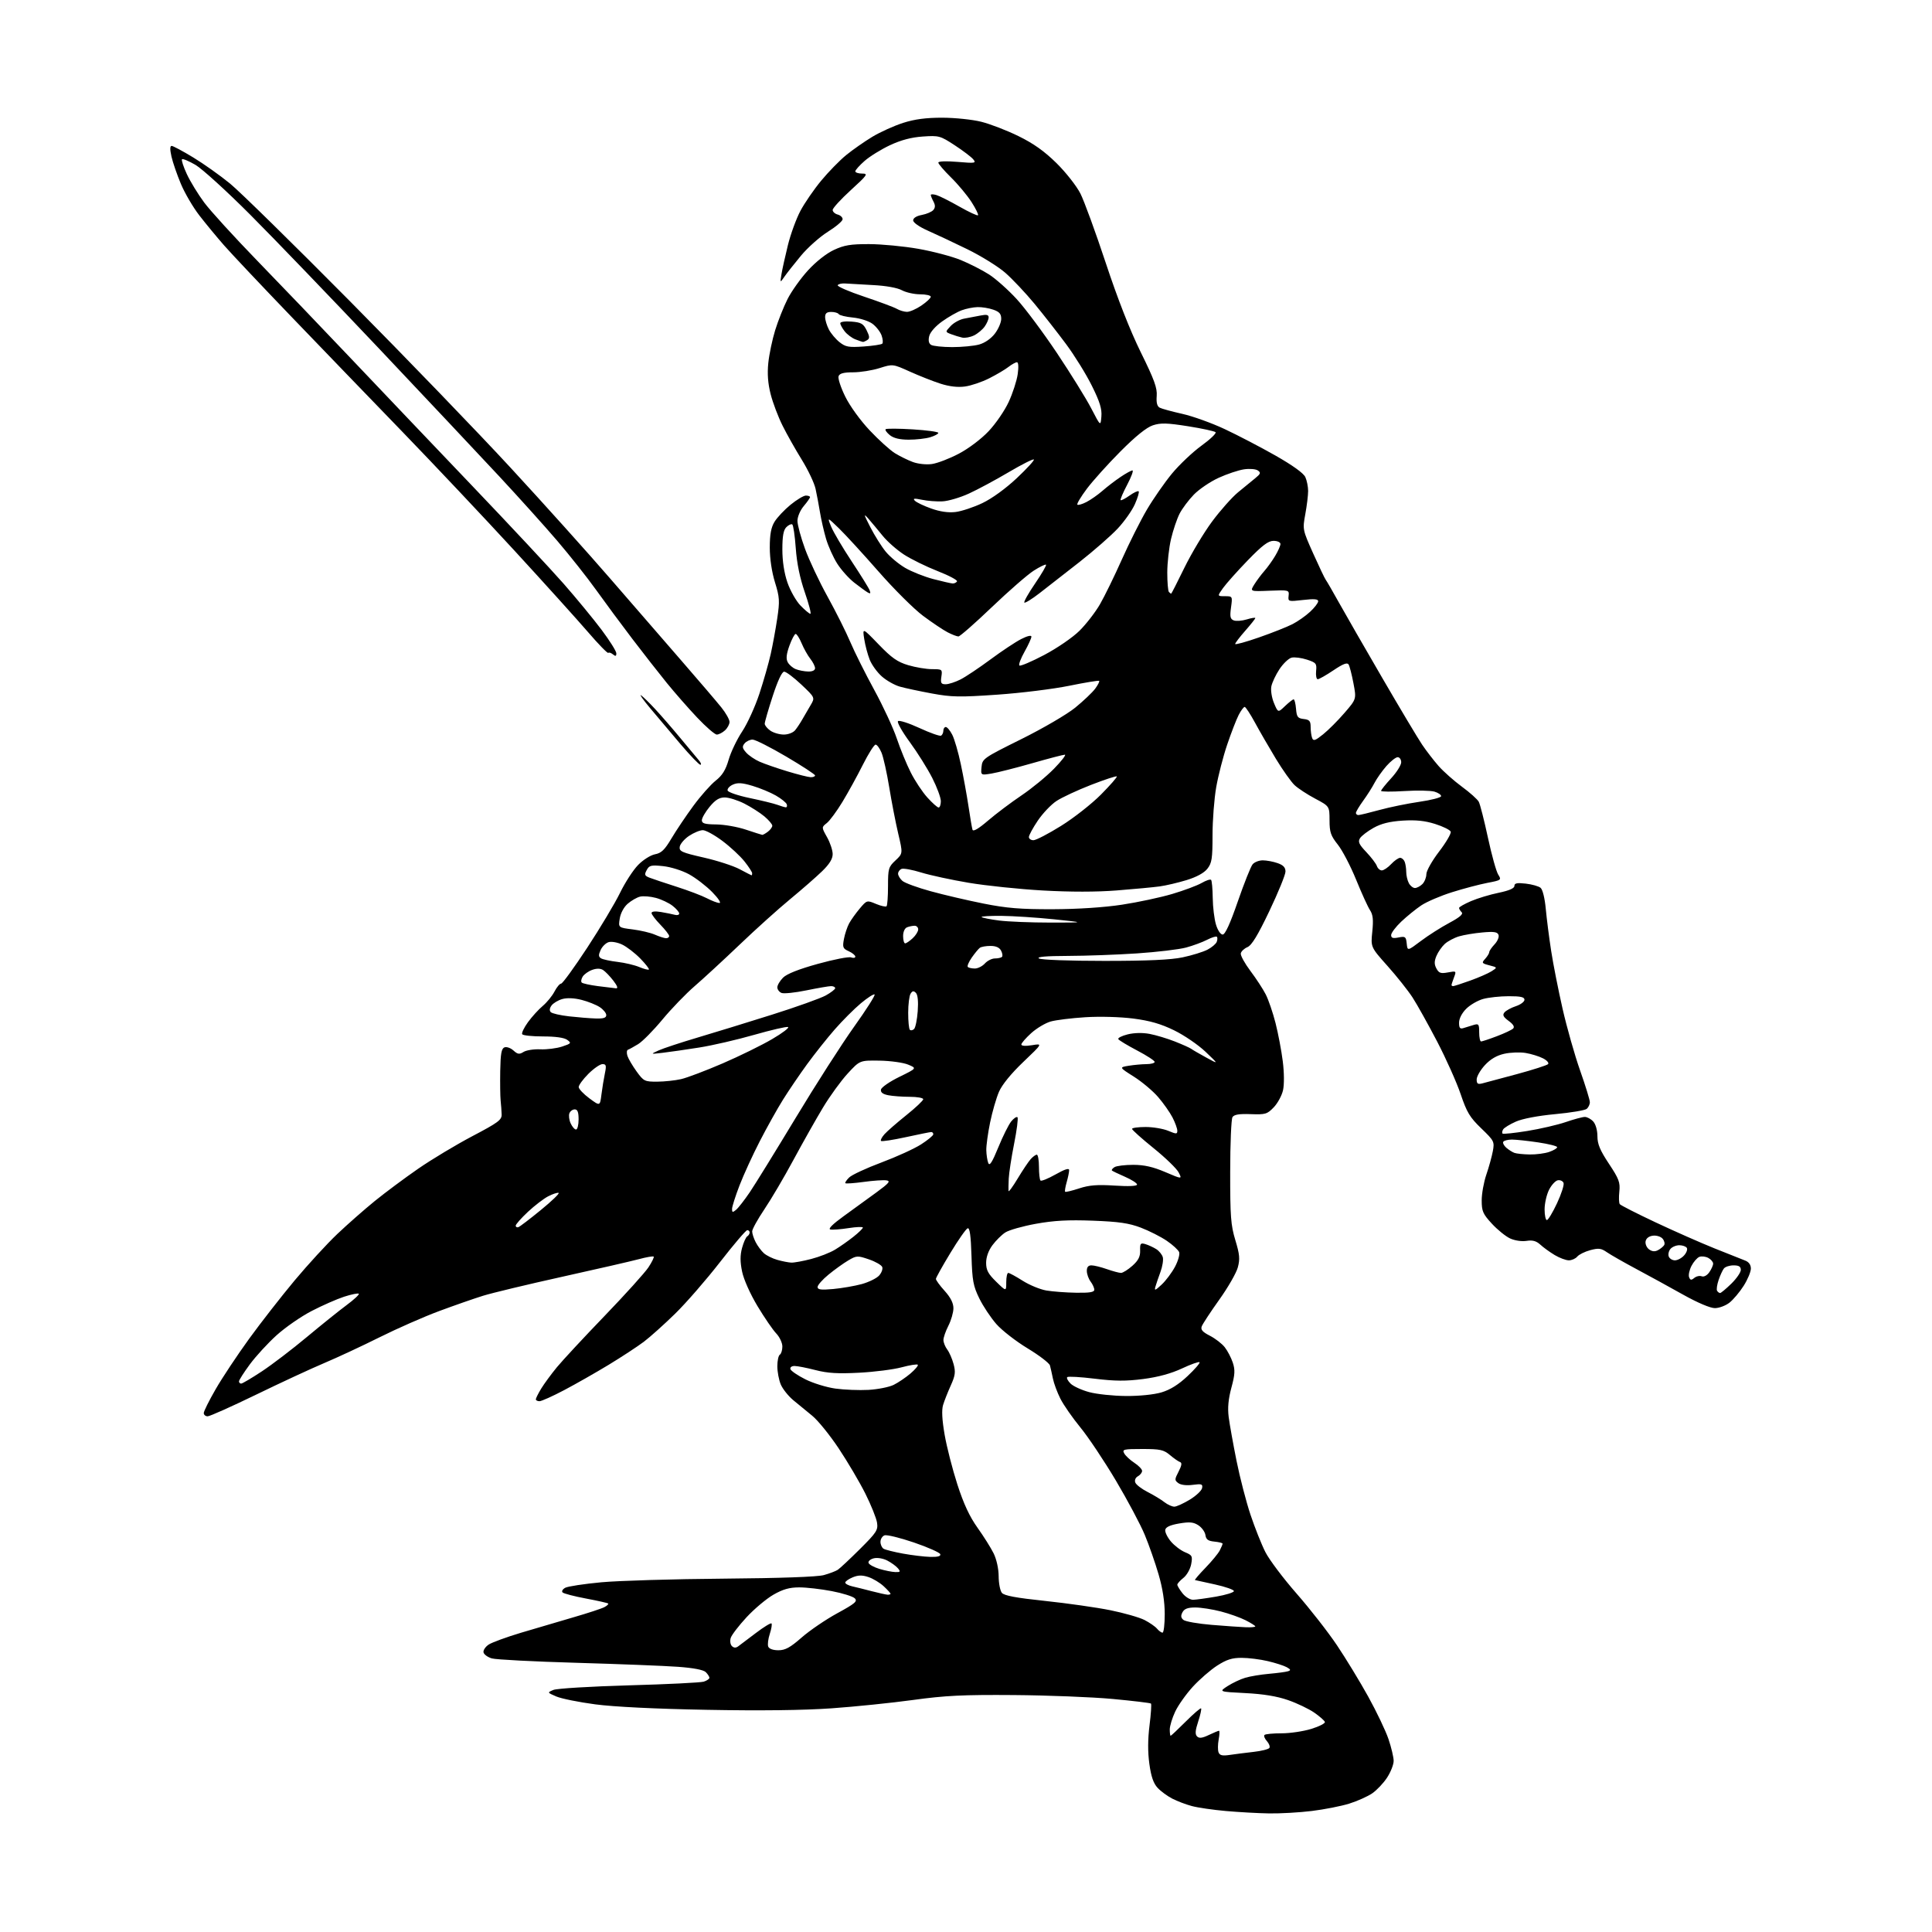 <?xml version="1.0" encoding="UTF-8" standalone="no"?>
<svg 
  version="1.1" 
  xmlns="http://www.w3.org/2000/svg" 
  xmlns:xlink="http://www.w3.org/1999/xlink" 
  xmlns:svg="http://www.w3.org/2000/svg"
  xmlns:rdf="http://www.w3.org/1999/02/22-rdf-syntax-ns#"
  xmlns:cc="http://creativecommons.org/ns#"
  xmlns:dc="http://purl.org/dc/elements/1.1/"
  viewBox="0 0 768 768"
  width="768"
  height="768"
>
<style>svg {background-color: white; }</style>"
<path stroke="none" fill="black" fill-rule="evenodd" d="M504.50,720.86C500.10,720.79 492.34,720.35 487.25,719.90C482.16,719.45 476.09,718.56 473.76,717.93C471.42,717.31 467.93,715.98 466.01,714.99C464.08,714.00 461.46,712.08 460.18,710.71C458.52,708.93 457.59,706.25 456.89,701.19C456.24,696.51 456.26,691.40 456.95,685.91C457.52,681.37 457.78,677.45 457.53,677.19C457.27,676.94 450.41,676.12 442.28,675.36C434.15,674.61 416.48,673.91 403.00,673.81C382.78,673.66 375.79,674.00 363.00,675.76C354.48,676.93 339.85,678.43 330.50,679.09C319.37,679.87 302.27,680.08 281.00,679.68C260.67,679.31 244.06,678.49 236.65,677.51C230.14,676.65 223.16,675.24 221.15,674.38C217.50,672.81 217.50,672.81 220.00,671.77C221.38,671.19 234.88,670.38 250.00,669.95C265.12,669.53 278.51,668.87 279.75,668.48C280.99,668.09 282.00,667.40 282.00,666.95C282.00,666.51 281.36,665.50 280.57,664.71C279.65,663.79 275.71,663.03 269.52,662.58C264.23,662.19 246.08,661.48 229.20,660.99C212.31,660.51 197.15,659.72 195.50,659.24C193.85,658.75 192.37,657.67 192.20,656.82C192.04,655.98 192.98,654.59 194.28,653.73C195.59,652.88 201.35,650.77 207.08,649.05C212.81,647.33 222.19,644.57 227.92,642.91C233.65,641.25 239.20,639.43 240.25,638.86C241.31,638.30 241.99,637.66 241.77,637.43C241.54,637.21 237.57,636.31 232.93,635.44C228.29,634.57 224.11,633.48 223.64,633.02C223.17,632.56 223.65,631.73 224.70,631.16C225.75,630.60 232.21,629.62 239.05,628.98C245.90,628.35 267.70,627.69 287.50,627.54C310.18,627.35 324.98,626.83 327.50,626.12C329.70,625.51 332.18,624.57 333.00,624.04C333.82,623.51 337.79,619.80 341.82,615.79C348.50,609.14 349.09,608.21 348.63,605.25C348.35,603.47 346.27,598.29 344.00,593.75C341.73,589.21 336.96,581.12 333.40,575.77C329.84,570.43 325.10,564.58 322.86,562.77C320.63,560.97 317.21,558.16 315.25,556.52C313.30,554.87 311.09,552.08 310.35,550.30C309.61,548.52 309.00,545.28 309.00,543.09C309.00,540.91 309.45,538.84 310.00,538.50C310.55,538.16 311.00,536.70 311.00,535.25C311.00,533.80 309.90,531.46 308.55,530.05C307.21,528.65 303.86,523.76 301.11,519.19C298.21,514.35 295.65,508.63 295.00,505.50C294.19,501.62 294.19,499.02 294.97,496.11C295.57,493.90 296.49,491.81 297.03,491.48C297.56,491.15 298.00,490.46 298.00,489.94C298.00,489.42 297.57,489.00 297.05,489.00C296.52,489.00 291.63,494.74 286.18,501.75C280.73,508.76 272.72,517.97 268.38,522.21C264.05,526.45 258.43,531.48 255.91,533.39C253.38,535.29 247.10,539.41 241.96,542.53C236.81,545.65 228.85,550.18 224.26,552.60C219.67,555.02 215.26,557.00 214.46,557.00C213.66,557.00 213.00,556.66 213.00,556.25C213.01,555.84 213.96,553.92 215.13,552.00C216.30,550.08 219.11,546.25 221.37,543.50C223.64,540.75 232.18,531.56 240.35,523.08C248.52,514.60 256.35,505.92 257.75,503.81C259.15,501.69 260.09,499.76 259.85,499.52C259.61,499.27 256.95,499.73 253.95,500.54C250.95,501.34 237.25,504.49 223.50,507.53C209.75,510.57 195.57,513.98 192.00,515.09C188.43,516.20 180.55,518.95 174.50,521.20C168.45,523.45 157.81,528.13 150.86,531.60C143.91,535.07 134.01,539.68 128.86,541.85C123.71,544.02 111.53,549.67 101.80,554.40C92.06,559.13 83.40,563.00 82.55,563.00C81.70,563.00 81.00,562.42 81.00,561.71C81.00,561.00 83.14,556.71 85.75,552.19C88.36,547.66 94.33,538.68 99.00,532.23C103.67,525.79 111.83,515.34 117.11,509.01C122.40,502.68 130.05,494.35 134.12,490.50C138.18,486.65 144.88,480.76 149.00,477.41C153.13,474.06 160.89,468.28 166.26,464.57C171.63,460.86 181.31,455.05 187.76,451.65C198.07,446.23 199.49,445.18 199.41,442.99C199.37,441.62 199.19,439.15 199.01,437.50C198.84,435.85 198.77,430.55 198.85,425.72C198.97,418.84 199.33,416.81 200.54,416.35C201.38,416.02 202.98,416.58 204.09,417.58C205.79,419.12 206.44,419.21 208.12,418.16C209.22,417.47 212.23,417.00 214.81,417.12C217.39,417.23 221.27,416.74 223.43,416.03C227.07,414.82 227.22,414.63 225.48,413.36C224.29,412.49 220.84,412.00 215.87,412.00C211.61,412.00 207.87,411.61 207.58,411.12C207.28,410.64 208.31,408.49 209.87,406.34C211.43,404.19 214.07,401.28 215.75,399.87C217.42,398.46 219.52,395.89 220.42,394.15C221.32,392.42 222.50,391.00 223.06,391.00C223.61,391.00 228.28,384.58 233.44,376.72C238.59,368.87 244.44,359.08 246.45,354.97C248.45,350.86 251.69,345.85 253.66,343.84C255.65,341.80 258.63,339.92 260.38,339.59C262.90,339.12 264.22,337.84 266.94,333.25C268.82,330.09 272.72,324.28 275.62,320.34C278.51,316.40 282.50,311.90 284.47,310.34C287.14,308.23 288.47,306.08 289.65,302.00C290.52,298.98 292.94,293.92 295.03,290.77C297.12,287.62 300.19,280.87 301.87,275.77C303.55,270.67 305.57,263.57 306.37,260.00C307.17,256.43 308.34,250.04 308.97,245.81C310.00,238.89 309.91,237.46 308.06,231.46C306.79,227.35 306.00,222.04 306.00,217.64C306.01,212.41 306.51,209.67 307.89,207.41C308.93,205.71 311.79,202.67 314.24,200.66C316.70,198.65 319.45,197.00 320.35,197.00C321.26,197.00 322.00,197.27 322.00,197.61C322.00,197.94 320.88,199.55 319.50,201.18C318.09,202.85 317.00,205.42 317.00,207.05C317.00,208.64 318.35,213.65 320.01,218.18C321.66,222.71 325.70,231.28 328.99,237.21C332.27,243.15 336.34,251.27 338.03,255.26C339.72,259.24 344.00,267.80 347.54,274.28C351.07,280.75 355.10,289.43 356.49,293.57C357.88,297.70 360.37,303.78 362.04,307.07C363.70,310.37 366.67,314.85 368.65,317.03C370.62,319.21 372.63,321.00 373.12,321.00C373.60,321.00 374.00,319.86 374.00,318.48C374.00,317.09 372.46,312.92 370.58,309.23C368.69,305.53 364.68,299.12 361.66,295.00C358.63,290.88 356.52,287.12 356.96,286.67C357.41,286.21 361.25,287.44 365.50,289.40C369.75,291.37 373.63,292.73 374.11,292.43C374.60,292.13 375.00,291.23 375.00,290.44C375.00,289.65 375.44,289.00 375.97,289.00C376.51,289.00 377.66,290.37 378.52,292.04C379.39,293.71 380.93,299.00 381.94,303.79C382.96,308.58 384.33,316.10 384.99,320.50C385.64,324.90 386.36,329.09 386.58,329.82C386.85,330.69 388.97,329.45 392.75,326.21C395.91,323.50 401.88,319.01 406.00,316.23C410.12,313.46 415.96,308.67 418.97,305.59C421.97,302.52 423.92,300.00 423.30,300.00C422.67,300.00 416.84,301.52 410.33,303.39C403.82,305.25 396.56,307.09 394.18,307.49C389.86,308.20 389.86,308.20 390.18,304.85C390.49,301.60 390.95,301.28 406.00,293.81C414.60,289.54 424.13,283.98 427.41,281.31C430.66,278.66 434.23,275.27 435.35,273.77C436.46,272.26 437.17,270.86 436.93,270.65C436.69,270.44 431.32,271.32 425.00,272.61C418.68,273.90 405.82,275.49 396.44,276.14C381.45,277.18 378.30,277.12 370.44,275.67C365.52,274.76 359.80,273.54 357.72,272.95C355.65,272.37 352.43,270.56 350.58,268.93C348.72,267.31 346.54,264.29 345.72,262.24C344.91,260.18 343.92,256.48 343.54,254.00C342.84,249.50 342.84,249.50 349.28,256.17C354.47,261.55 356.74,263.14 361.04,264.42C363.97,265.29 368.23,266.00 370.51,266.00C374.55,266.00 374.64,266.08 374.21,269.00C373.84,271.54 374.10,272.00 375.93,272.00C377.11,272.00 379.78,271.13 381.85,270.08C383.92,269.02 389.27,265.44 393.74,262.13C398.21,258.82 403.69,255.18 405.93,254.04C408.37,252.79 410.00,252.41 410.00,253.08C410.00,253.70 408.78,256.38 407.28,259.05C405.78,261.71 404.85,264.19 405.22,264.55C405.58,264.91 410.02,263.03 415.09,260.36C420.26,257.63 426.40,253.42 429.10,250.75C431.74,248.14 435.40,243.41 437.23,240.25C439.06,237.09 442.97,229.10 445.91,222.50C448.85,215.90 453.34,206.97 455.88,202.64C458.42,198.32 462.91,191.87 465.85,188.29C468.80,184.72 474.08,179.72 477.58,177.18C481.09,174.64 483.62,172.22 483.21,171.81C482.80,171.40 477.87,170.33 472.26,169.44C463.84,168.11 461.39,168.05 458.28,169.07C455.77,169.90 451.45,173.38 445.44,179.41C440.46,184.41 434.44,191.10 432.05,194.28C429.67,197.45 427.97,200.30 428.27,200.60C428.57,200.90 430.20,200.43 431.89,199.56C433.59,198.68 436.44,196.68 438.24,195.11C440.03,193.54 443.25,191.07 445.39,189.63C447.53,188.18 449.68,187.00 450.17,187.00C450.66,187.00 449.72,189.56 448.07,192.70C446.41,195.83 445.25,198.58 445.47,198.81C445.70,199.03 447.29,198.22 449.00,197.00C450.71,195.78 452.35,195.02 452.64,195.31C452.93,195.60 452.26,197.88 451.15,200.38C450.05,202.89 446.97,207.26 444.32,210.09C441.67,212.93 434.84,218.91 429.15,223.38C423.45,227.84 416.30,233.43 413.26,235.78C410.22,238.14 407.49,239.82 407.19,239.53C406.90,239.23 408.82,235.82 411.46,231.96C414.10,228.09 416.06,224.72 415.81,224.48C415.56,224.23 413.36,225.29 410.93,226.84C408.49,228.39 401.01,234.91 394.29,241.33C387.58,247.75 381.59,253.00 380.99,253.00C380.39,253.00 378.46,252.26 376.70,251.35C374.94,250.44 370.55,247.50 366.94,244.81C363.33,242.12 355.37,234.20 349.25,227.21C343.13,220.22 336.02,212.47 333.47,210.00C328.82,205.50 328.82,205.50 330.41,209.38C331.29,211.51 334.94,217.69 338.53,223.12C342.12,228.55 345.35,233.74 345.70,234.66C346.18,235.91 345.98,236.12 344.92,235.50C344.14,235.04 341.74,233.30 339.60,231.63C337.45,229.96 334.40,226.55 332.81,224.05C331.22,221.55 329.22,217.09 328.36,214.15C327.50,211.21 326.42,206.48 325.96,203.65C325.49,200.82 324.71,196.62 324.20,194.32C323.70,192.02 321.25,186.85 318.76,182.82C316.27,178.79 312.81,172.68 311.09,169.22C309.36,165.77 307.23,160.16 306.36,156.75C305.26,152.47 304.97,148.62 305.41,144.30C305.76,140.86 306.99,135.00 308.14,131.27C309.29,127.55 311.50,121.98 313.06,118.89C314.61,115.81 318.27,110.68 321.19,107.48C324.35,104.02 328.51,100.74 331.50,99.35C335.59,97.44 338.14,97.02 345.50,97.04C350.45,97.05 359.23,97.89 365.00,98.90C370.77,99.91 378.38,101.92 381.90,103.36C385.41,104.80 390.48,107.38 393.16,109.10C395.84,110.82 400.78,115.22 404.13,118.87C407.48,122.51 414.68,132.16 420.13,140.31C425.58,148.46 431.72,158.36 433.77,162.31C437.50,169.50 437.50,169.50 437.82,165.56C438.07,162.55 437.19,159.70 434.05,153.38C431.81,148.84 427.19,141.39 423.80,136.81C420.41,132.24 414.75,125.01 411.23,120.75C407.70,116.48 402.49,110.96 399.66,108.47C396.82,105.98 390.00,101.75 384.50,99.06C379.00,96.38 371.91,93.04 368.75,91.65C365.41,90.17 363.00,88.48 363.00,87.60C363.00,86.67 364.33,85.84 366.46,85.44C368.37,85.08 370.43,84.19 371.03,83.46C371.82,82.51 371.83,81.56 371.07,80.13C370.48,79.03 370.00,77.85 370.00,77.50C370.00,77.15 371.01,77.17 372.25,77.54C373.49,77.91 377.60,79.98 381.39,82.14C385.18,84.29 388.50,85.84 388.77,85.57C389.04,85.30 387.87,82.92 386.18,80.29C384.48,77.65 380.83,73.27 378.05,70.54C375.27,67.81 373.00,65.15 373.00,64.64C373.00,64.09 376.10,63.97 380.62,64.35C387.66,64.95 388.14,64.87 386.87,63.32C386.12,62.41 382.80,59.89 379.50,57.73C373.74,53.97 373.24,53.83 366.85,54.27C362.28,54.58 358.20,55.66 353.80,57.71C350.28,59.36 345.74,62.17 343.70,63.96C341.67,65.74 340.00,67.61 340.00,68.10C340.00,68.60 341.22,69.00 342.71,69.00C345.20,69.00 344.84,69.53 338.21,75.58C334.24,79.20 331.00,82.75 331.00,83.46C331.00,84.18 331.90,85.00 333.00,85.29C334.10,85.58 334.98,86.42 334.95,87.16C334.93,87.90 332.29,90.13 329.09,92.13C325.89,94.13 321.07,98.42 318.38,101.66C315.70,104.90 312.73,108.66 311.79,110.03C310.08,112.50 310.08,112.50 310.65,109.00C310.96,107.08 312.11,101.90 313.19,97.50C314.27,93.10 316.52,86.95 318.18,83.82C319.84,80.70 323.55,75.30 326.43,71.82C329.30,68.35 333.77,63.77 336.35,61.66C338.94,59.55 343.63,56.27 346.78,54.37C349.92,52.48 355.43,49.99 359.00,48.85C363.63,47.37 368.12,46.78 374.59,46.79C379.59,46.80 386.56,47.52 390.09,48.41C393.62,49.29 400.26,51.85 404.86,54.11C410.85,57.04 415.15,60.10 419.98,64.85C423.73,68.55 427.95,73.93 429.49,76.96C431.00,79.96 435.54,92.38 439.57,104.56C444.32,118.91 449.23,131.41 453.51,140.10C458.84,150.90 460.06,154.25 459.81,157.38C459.60,160.06 459.97,161.51 461.00,162.06C461.82,162.49 465.88,163.60 470.00,164.52C474.12,165.44 481.73,168.17 486.89,170.60C492.06,173.02 501.12,177.75 507.03,181.10C513.85,184.98 518.18,188.09 518.89,189.65C519.50,190.99 520.00,193.48 520.00,195.18C520.00,196.88 519.50,201.02 518.88,204.38C517.77,210.45 517.79,210.57 522.01,220.00C524.35,225.22 526.60,229.95 527.02,230.50C527.44,231.05 529.78,235.10 532.23,239.50C534.68,243.90 542.44,257.40 549.48,269.50C556.51,281.60 563.64,293.52 565.31,296.00C566.98,298.48 569.93,302.30 571.86,304.50C573.80,306.70 577.98,310.40 581.14,312.73C584.31,315.05 587.33,317.75 587.84,318.73C588.36,319.70 590.00,326.12 591.48,333.00C592.96,339.88 594.80,346.48 595.57,347.68C596.92,349.80 596.80,349.90 591.23,350.96C588.08,351.57 581.77,353.23 577.20,354.67C572.64,356.10 567.13,358.46 564.97,359.91C562.81,361.36 559.24,364.26 557.02,366.36C554.81,368.45 553.00,370.86 553.00,371.71C553.00,372.88 553.70,373.11 555.94,372.66C558.62,372.13 558.91,372.33 559.19,375.07C559.50,378.06 559.50,378.06 564.83,374.05C567.76,371.84 572.84,368.61 576.12,366.86C580.24,364.66 581.76,363.36 581.04,362.64C580.47,362.07 580.00,361.30 580.00,360.92C580.00,360.55 582.14,359.33 584.75,358.21C587.36,357.09 592.31,355.59 595.75,354.89C599.90,354.03 602.00,353.12 602.00,352.17C602.00,351.07 603.03,350.86 606.50,351.25C608.97,351.53 611.63,352.28 612.40,352.92C613.23,353.60 614.08,357.06 614.47,361.29C614.84,365.26 615.80,372.77 616.61,378.00C617.41,383.23 619.46,393.57 621.15,401.00C622.84,408.43 625.97,419.45 628.10,425.50C630.24,431.55 631.99,437.23 631.99,438.13C632.00,439.02 631.43,440.22 630.74,440.80C630.05,441.37 624.41,442.31 618.20,442.89C611.35,443.53 605.20,444.70 602.58,445.86C600.20,446.91 597.93,448.30 597.53,448.95C597.13,449.60 597.02,450.35 597.28,450.61C597.54,450.88 601.98,450.41 607.13,449.58C612.28,448.75 619.16,447.15 622.41,446.04C625.66,444.92 629.07,444.00 630.00,444.00C630.93,444.00 632.43,444.82 633.35,445.83C634.31,446.89 635.00,449.34 635.00,451.68C635.00,454.79 636.04,457.28 639.57,462.60C643.57,468.63 644.09,470.02 643.71,473.66C643.46,475.94 643.54,478.19 643.88,478.66C644.22,479.12 650.58,482.36 658.00,485.85C665.42,489.35 676.00,494.02 681.50,496.23C687.00,498.44 692.51,500.63 693.75,501.10C695.19,501.65 696.00,502.79 696.00,504.28C696.00,505.56 694.71,508.64 693.14,511.12C691.56,513.61 689.02,516.62 687.50,517.82C685.98,519.02 683.36,520.00 681.68,520.00C679.85,520.00 674.81,517.86 669.06,514.64C663.80,511.69 655.45,507.11 650.50,504.47C645.55,501.83 640.28,498.82 638.78,497.79C636.48,496.19 635.46,496.07 632.15,496.96C629.99,497.54 627.68,498.69 626.99,499.51C626.31,500.33 624.80,501.00 623.63,501.00C622.46,500.99 619.92,500.05 618.00,498.89C616.08,497.74 613.51,495.88 612.31,494.77C610.69,493.29 609.23,492.89 606.81,493.27C604.91,493.57 602.13,493.15 600.29,492.30C598.52,491.48 595.26,488.84 593.04,486.43C589.47,482.56 589.00,481.47 589.00,477.18C589.00,474.50 589.83,469.88 590.85,466.91C591.87,463.93 593.03,459.74 593.43,457.59C594.12,453.82 593.95,453.49 588.83,448.55C584.27,444.16 583.09,442.20 580.64,434.96C579.07,430.31 574.87,420.91 571.31,414.07C567.74,407.23 563.35,399.36 561.55,396.57C559.74,393.78 555.25,388.12 551.57,384.00C544.87,376.50 544.87,376.50 545.51,370.32C545.99,365.59 545.78,363.59 544.58,361.77C543.72,360.46 541.24,355.00 539.06,349.65C536.88,344.29 533.62,338.04 531.81,335.76C528.98,332.19 528.51,330.81 528.51,326.05C528.50,320.50 528.50,320.50 522.80,317.47C519.67,315.81 515.99,313.40 514.62,312.11C513.25,310.83 509.91,306.11 507.19,301.64C504.48,297.16 500.74,290.69 498.88,287.26C497.02,283.83 495.17,281.02 494.78,281.01C494.38,281.01 493.30,282.44 492.39,284.21C491.48,285.98 489.43,291.26 487.84,295.96C486.24,300.66 484.28,308.27 483.47,312.88C482.66,317.49 482.00,326.09 482.00,332.00C482.00,341.31 481.73,343.08 479.95,345.34C478.63,347.02 475.67,348.63 471.70,349.85C468.29,350.89 463.48,352.02 461.00,352.36C458.52,352.70 450.86,353.42 443.97,353.96C435.84,354.60 425.48,354.60 414.47,353.98C405.14,353.45 391.91,352.07 385.09,350.92C378.26,349.77 369.78,347.94 366.24,346.85C362.70,345.75 359.18,345.10 358.40,345.40C357.63,345.69 357.00,346.56 357.00,347.31C357.00,348.07 357.79,349.36 358.75,350.19C359.71,351.01 364.77,352.86 370.00,354.29C375.23,355.73 384.68,357.93 391.00,359.19C400.19,361.02 405.71,361.47 418.50,361.43C428.43,361.40 438.86,360.72 446.00,359.63C452.32,358.67 461.32,356.75 466.00,355.36C470.68,353.97 475.92,352.01 477.67,351.00C479.41,349.99 481.10,349.43 481.42,349.75C481.74,350.07 482.03,353.30 482.08,356.92C482.12,360.54 482.70,365.30 483.36,367.50C484.05,369.80 485.19,371.50 486.03,371.50C487.02,371.50 489.00,367.17 492.05,358.34C494.56,351.10 497.20,344.46 497.93,343.59C498.65,342.71 500.47,342.00 501.97,342.00C503.47,342.00 506.12,342.49 507.85,343.10C510.13,343.89 511.00,344.82 511.00,346.45C511.00,347.69 508.13,354.74 504.62,362.10C500.01,371.78 497.58,375.78 495.87,376.50C494.57,377.05 493.39,378.18 493.23,379.00C493.08,379.82 494.81,382.97 497.07,385.98C499.34,388.99 502.08,393.19 503.16,395.31C504.24,397.43 505.99,402.53 507.04,406.66C508.09,410.78 509.39,417.62 509.92,421.85C510.49,426.36 510.53,431.15 510.02,433.39C509.55,435.50 507.89,438.55 506.34,440.17C503.73,442.90 503.03,443.10 497.17,442.89C492.58,442.72 490.58,443.05 489.93,444.08C489.44,444.86 489.02,454.66 489.02,465.84C489.00,483.57 489.27,487.06 491.07,492.99C492.78,498.65 492.95,500.47 492.05,503.82C491.45,506.04 488.13,511.82 484.66,516.67C481.19,521.53 478.07,526.29 477.71,527.25C477.22,528.57 478.01,529.47 480.94,530.97C483.07,532.06 485.73,534.11 486.85,535.53C487.97,536.96 489.41,539.72 490.06,541.68C491.02,544.60 490.92,546.39 489.49,551.66C488.28,556.16 487.96,559.65 488.42,563.29C488.79,566.16 490.19,573.97 491.53,580.65C492.87,587.33 495.38,597.01 497.10,602.15C498.82,607.29 501.48,613.98 503.02,617.00C504.55,620.02 510.14,627.45 515.44,633.50C520.74,639.55 527.94,648.77 531.45,654.00C534.96,659.23 540.56,668.41 543.88,674.41C547.20,680.41 550.84,688.03 551.96,691.35C553.08,694.67 554.00,698.56 554.00,699.99C554.00,701.43 552.84,704.40 551.41,706.59C549.99,708.79 547.32,711.61 545.48,712.88C543.64,714.14 539.51,715.98 536.31,716.98C533.12,717.97 526.45,719.28 521.50,719.89C516.55,720.50 508.90,720.93 504.50,720.86zM488.75,697.62C490.81,697.31 495.09,696.77 498.26,696.41C501.43,696.06 504.29,695.34 504.61,694.82C504.93,694.30 504.48,693.08 503.60,692.11C502.72,691.13 502.30,690.04 502.66,689.67C503.03,689.30 506.07,689.01 509.42,689.02C512.76,689.03 518.08,688.24 521.24,687.27C524.40,686.30 526.84,685.05 526.66,684.50C526.48,683.95 524.58,682.28 522.42,680.78C520.26,679.29 515.58,677.05 512.00,675.81C507.57,674.27 502.16,673.39 495.00,673.03C484.50,672.50 484.50,672.50 488.00,670.24C489.93,669.00 493.07,667.51 495.00,666.94C496.93,666.36 501.20,665.65 504.50,665.36C507.80,665.07 511.18,664.62 512.00,664.35C513.21,663.96 513.11,663.65 511.50,662.74C510.40,662.13 507.03,661.04 504.00,660.33C500.98,659.61 496.29,659.02 493.59,659.02C489.78,659.00 487.59,659.70 483.85,662.10C481.20,663.80 476.84,667.59 474.16,670.51C471.49,673.44 468.33,677.89 467.15,680.41C465.97,682.92 465.00,686.11 465.00,687.49C465.00,688.87 465.16,690.00 465.35,690.00C465.54,690.00 468.24,687.45 471.36,684.34C474.47,681.23 477.21,678.88 477.45,679.11C477.68,679.35 477.17,681.70 476.30,684.33C475.13,687.89 475.01,689.41 475.85,690.25C476.69,691.09 477.89,690.95 480.52,689.69C482.47,688.76 484.30,688.00 484.58,688.00C484.86,688.00 484.80,689.57 484.44,691.49C484.08,693.41 484.06,695.70 484.39,696.58C484.86,697.80 485.89,698.04 488.75,697.62zM309.41,656.00C312.16,656.00 314.10,654.94 318.69,650.92C321.89,648.12 328.25,643.79 332.84,641.29C339.93,637.42 340.97,636.54 339.79,635.36C339.03,634.60 334.90,633.31 330.62,632.49C326.33,631.67 320.50,631.00 317.66,631.01C313.81,631.02 311.22,631.75 307.44,633.92C304.66,635.52 299.85,639.55 296.76,642.89C293.68,646.22 290.85,649.91 290.48,651.08C290.10,652.25 290.31,653.71 290.93,654.33C291.68,655.08 292.50,655.13 293.40,654.48C294.14,653.94 297.31,651.55 300.45,649.16C303.59,646.77 306.39,645.06 306.68,645.34C306.96,645.63 306.66,647.49 306.01,649.47C305.35,651.46 305.07,653.74 305.38,654.54C305.72,655.43 307.29,656.00 309.41,656.00zM462.12,649.00C462.61,649.00 463.00,645.68 463.00,641.61C463.00,636.73 462.17,631.38 460.56,625.86C459.22,621.26 456.75,614.18 455.06,610.12C453.38,606.06 448.21,596.34 443.57,588.53C438.93,580.72 432.58,571.22 429.46,567.42C426.34,563.61 422.77,558.48 421.52,556.00C420.27,553.52 418.93,549.92 418.55,548.00C418.16,546.08 417.63,543.73 417.37,542.78C417.10,541.84 413.11,538.79 408.50,536.00C403.89,533.21 398.29,528.87 396.07,526.34C393.85,523.81 390.79,519.22 389.28,516.12C386.87,511.21 386.48,509.08 386.18,499.20C385.93,491.19 385.49,488.00 384.66,488.26C384.02,488.47 380.93,492.88 377.79,498.07C374.64,503.26 372.06,507.90 372.04,508.38C372.02,508.86 373.57,511.00 375.50,513.13C377.88,515.77 379.00,517.98 379.00,520.04C379.00,521.71 378.10,524.84 377.00,527.00C375.90,529.16 375.01,531.73 375.03,532.71C375.05,533.69 375.73,535.39 376.55,536.47C377.37,537.55 378.50,540.14 379.06,542.23C379.92,545.40 379.73,546.80 377.94,550.76C376.76,553.37 375.39,556.85 374.89,558.50C374.28,560.52 374.48,564.38 375.50,570.29C376.33,575.12 378.61,584.02 380.56,590.06C383.06,597.80 385.42,602.87 388.56,607.27C391.01,610.70 393.90,615.30 394.99,617.50C396.14,619.85 396.97,623.59 396.98,626.56C396.99,629.34 397.56,632.31 398.25,633.17C399.16,634.30 403.81,635.17 415.50,636.40C424.30,637.33 435.95,638.99 441.38,640.09C446.81,641.19 452.92,642.94 454.95,643.97C456.97,645.01 459.22,646.56 459.94,647.43C460.66,648.29 461.64,649.00 462.12,649.00zM495.25,646.86C497.31,646.94 499.00,646.78 499.00,646.52C499.00,646.26 497.29,645.17 495.19,644.10C493.09,643.03 488.64,641.44 485.30,640.58C481.95,639.71 477.38,639.00 475.14,639.00C472.17,639.00 470.80,639.51 470.06,640.89C469.31,642.28 469.41,643.10 470.43,643.94C471.20,644.58 476.25,645.46 481.66,645.91C487.07,646.36 493.19,646.78 495.25,646.86zM474.32,635.94C475.52,635.90 479.65,635.33 483.50,634.67C487.35,634.00 490.50,633.01 490.50,632.48C490.50,631.94 487.12,630.76 483.00,629.85C478.88,628.94 475.29,628.15 475.04,628.10C474.78,628.04 476.64,625.86 479.17,623.25C481.70,620.64 484.27,617.52 484.88,616.32C485.50,615.11 486.00,613.91 486.00,613.63C486.00,613.35 484.54,612.99 482.75,612.81C480.25,612.57 479.43,611.98 479.18,610.23C479.00,608.97 477.75,607.23 476.40,606.34C474.42,605.05 472.92,604.90 468.73,605.61C465.20,606.21 463.42,607.02 463.21,608.12C463.04,609.01 464.04,611.08 465.43,612.74C466.82,614.39 469.36,616.32 471.06,617.03C473.92,618.21 474.11,618.58 473.51,621.82C473.14,623.76 471.76,626.19 470.42,627.24C469.09,628.29 468.00,629.50 468.00,629.94C468.00,630.37 468.93,631.92 470.07,633.37C471.23,634.83 473.11,635.97 474.32,635.94zM352.75,633.91C353.44,633.96 354.00,633.79 354.00,633.54C354.00,633.29 352.77,631.94 351.26,630.54C349.75,629.14 347.02,627.50 345.20,626.90C342.72,626.08 341.14,626.11 338.94,627.02C337.32,627.69 336.00,628.63 336.00,629.10C336.00,629.58 337.24,630.24 338.75,630.59C340.26,630.93 343.75,631.80 346.50,632.52C349.25,633.23 352.06,633.86 352.75,633.91zM355.87,624.92C357.91,624.99 358.06,624.78 356.95,623.43C356.23,622.57 354.33,621.19 352.72,620.35C351.02,619.48 348.74,619.10 347.32,619.46C345.97,619.80 345.04,620.62 345.26,621.28C345.48,621.94 347.42,623.01 349.58,623.66C351.74,624.31 354.57,624.88 355.87,624.92zM369.83,618.89C372.78,618.96 374.04,618.62 373.77,617.81C373.55,617.15 368.83,615.06 363.28,613.16C357.73,611.27 352.47,609.99 351.59,610.33C350.72,610.66 350.00,611.82 350.00,612.91C350.00,613.99 350.56,615.23 351.23,615.65C351.91,616.06 355.40,616.94 358.98,617.59C362.57,618.24 367.45,618.83 369.83,618.89zM466.88,598.92C467.77,598.88 470.52,597.61 473.00,596.11C475.47,594.60 477.66,592.55 477.85,591.54C478.16,589.94 477.69,589.78 474.15,590.25C471.71,590.58 469.44,590.31 468.43,589.58C466.88,588.44 466.88,588.13 468.51,584.97C469.75,582.58 469.92,581.47 469.10,581.20C468.45,580.98 466.64,579.73 465.07,578.40C462.56,576.30 461.21,576.00 454.07,576.00C446.62,576.00 446.01,576.15 446.90,577.75C447.43,578.71 449.24,580.40 450.93,581.50C452.62,582.60 454.00,584.04 454.00,584.70C454.00,585.36 453.26,586.32 452.35,586.83C451.37,587.37 450.94,588.40 451.30,589.33C451.63,590.20 453.84,591.89 456.20,593.09C458.57,594.29 461.57,596.11 462.88,597.14C464.20,598.16 466.00,598.96 466.88,598.92zM447.57,554.93C452.93,554.97 458.71,554.38 461.71,553.49C465.18,552.46 468.47,550.41 472.08,547.01C474.99,544.28 477.13,541.80 476.84,541.50C476.54,541.21 473.38,542.33 469.82,544.00C465.51,546.01 460.37,547.41 454.45,548.18C447.56,549.07 443.24,549.04 435.22,548.06C429.53,547.36 424.59,547.08 424.24,547.43C423.89,547.77 424.49,548.93 425.56,549.99C426.62,551.05 429.98,552.59 433.00,553.40C436.02,554.21 442.58,554.90 447.57,554.93zM345.22,552.50C348.92,552.29 353.42,551.40 355.22,550.52C357.02,549.64 360.05,547.59 361.94,545.98C363.83,544.36 365.13,542.80 364.83,542.50C364.53,542.20 361.63,542.66 358.39,543.53C355.15,544.40 347.55,545.37 341.50,545.68C333.08,546.12 329.01,545.88 324.17,544.63C320.69,543.73 316.94,543.00 315.84,543.00C314.70,543.00 313.99,543.54 314.21,544.25C314.41,544.94 317.07,546.76 320.12,548.29C323.17,549.83 328.55,551.49 332.08,551.98C335.61,552.47 341.52,552.70 345.22,552.50zM95.87,550.00C96.35,550.00 100.06,547.80 104.12,545.12C108.18,542.44 116.22,536.30 122.00,531.47C127.78,526.65 134.90,520.93 137.83,518.76C140.76,516.59 142.91,514.58 142.62,514.28C142.32,513.99 139.70,514.52 136.79,515.46C133.88,516.41 128.06,518.97 123.86,521.15C119.66,523.32 113.39,527.67 109.93,530.80C106.46,533.94 101.69,539.14 99.31,542.36C96.94,545.58 95.00,548.62 95.00,549.11C95.00,549.60 95.39,550.00 95.87,550.00zM427.75,513.88C433.12,513.97 435.00,513.66 435.00,512.69C435.00,511.97 434.34,510.51 433.53,509.44C432.72,508.37 432.05,506.49 432.03,505.25C432.01,503.71 432.59,503.00 433.87,503.00C434.91,503.00 437.66,503.68 440.00,504.50C442.34,505.32 444.86,506.00 445.61,506.00C446.36,506.00 448.40,504.72 450.14,503.17C452.52,501.04 453.29,499.53 453.22,497.12C453.14,494.27 453.38,493.98 455.32,494.56C456.52,494.92 458.45,495.81 459.62,496.54C460.78,497.27 461.96,498.74 462.24,499.79C462.51,500.85 462.09,503.47 461.30,505.61C460.51,507.75 459.61,510.40 459.29,511.50C458.81,513.17 459.22,513.03 461.78,510.64C463.46,509.07 465.85,505.87 467.09,503.54C468.32,501.22 469.06,498.61 468.73,497.75C468.40,496.89 466.19,494.86 463.82,493.24C461.44,491.62 456.80,489.27 453.50,488.01C448.75,486.21 444.77,485.63 434.43,485.24C424.65,484.87 418.95,485.18 411.81,486.47C406.56,487.42 401.07,488.97 399.61,489.93C398.15,490.88 395.84,493.18 394.48,495.03C392.92,497.14 392.00,499.73 392.00,501.99C392.00,504.88 392.80,506.37 396.00,509.50C400.00,513.41 400.00,513.41 400.00,509.70C400.00,507.67 400.36,506.00 400.80,506.00C401.25,506.00 403.82,507.40 406.52,509.11C409.22,510.83 413.47,512.57 415.96,513.00C418.46,513.42 423.76,513.82 427.75,513.88zM683.77,514.00C684.12,514.00 686.12,512.33 688.21,510.30C690.29,508.26 692.00,505.79 692.00,504.80C692.00,503.48 691.23,503.00 689.12,503.00C687.54,503.00 685.81,503.56 685.27,504.25C684.73,504.94 683.78,507.01 683.16,508.86C682.53,510.72 682.27,512.63 682.57,513.11C682.87,513.60 683.41,514.00 683.77,514.00zM331.25,512.40C334.69,512.08 339.78,511.20 342.57,510.44C345.36,509.67 348.46,508.15 349.45,507.06C350.43,505.97 351.00,504.44 350.70,503.66C350.40,502.88 348.02,501.51 345.41,500.62C340.86,499.07 340.51,499.09 337.18,501.05C335.27,502.18 331.75,504.71 329.36,506.67C326.96,508.63 325.00,510.85 325.00,511.61C325.00,512.67 326.36,512.84 331.25,512.40zM673.50,508.00C674.31,507.33 675.64,507.03 676.46,507.35C677.33,507.68 678.58,507.01 679.47,505.74C680.31,504.54 681.00,503.00 681.00,502.31C681.00,501.63 680.13,500.61 679.07,500.04C678.01,499.47 676.42,499.29 675.54,499.62C674.65,499.96 673.24,501.58 672.39,503.21C671.55,504.84 671.12,506.87 671.44,507.70C671.91,508.92 672.31,508.98 673.50,508.00zM314.54,501.91C315.66,501.96 319.24,501.31 322.48,500.46C325.73,499.62 329.99,497.95 331.94,496.76C333.90,495.58 337.19,493.27 339.25,491.63C341.31,490.00 343.00,488.36 343.00,487.98C343.00,487.61 340.45,487.70 337.33,488.19C334.21,488.68 330.95,488.93 330.08,488.74C329.07,488.53 330.99,486.61 335.37,483.45C339.15,480.73 345.00,476.48 348.37,474.01C353.44,470.30 354.13,469.47 352.35,469.21C351.18,469.03 347.13,469.31 343.35,469.83C339.58,470.34 336.30,470.58 336.06,470.35C335.81,470.13 336.49,469.10 337.56,468.06C338.62,467.02 344.40,464.34 350.39,462.10C356.38,459.86 363.46,456.63 366.14,454.91C368.81,453.20 371.00,451.39 371.00,450.90C371.00,450.40 370.64,450.00 370.20,450.00C369.76,450.00 365.21,450.92 360.07,452.04C354.94,453.16 350.50,453.84 350.21,453.54C349.92,453.25 350.54,452.05 351.59,450.87C352.64,449.69 356.54,446.30 360.25,443.32C363.96,440.35 367.00,437.48 367.00,436.96C367.00,436.43 364.58,436.00 361.62,436.00C358.67,436.00 354.82,435.71 353.08,435.37C350.89,434.93 350.00,434.23 350.20,433.12C350.37,432.23 353.65,429.96 357.50,428.08C364.50,424.65 364.50,424.65 361.00,423.20C359.07,422.40 353.97,421.69 349.65,421.62C341.80,421.50 341.80,421.50 336.97,426.74C334.32,429.62 329.90,435.70 327.17,440.24C324.43,444.78 319.16,454.12 315.45,461.00C311.75,467.88 306.53,476.74 303.86,480.70C301.19,484.67 299.00,488.63 299.00,489.50C299.00,490.38 299.63,492.32 300.40,493.80C301.17,495.29 302.63,497.25 303.65,498.17C304.67,499.08 307.07,500.28 309.00,500.82C310.93,501.37 313.42,501.86 314.54,501.91zM665.81,501.00C666.85,501.00 668.48,500.13 669.44,499.06C670.41,498.00 670.90,496.65 670.54,496.06C670.18,495.48 668.84,495.00 667.56,495.00C666.29,495.00 664.69,495.67 664.01,496.49C663.33,497.31 663.04,498.66 663.36,499.49C663.68,500.32 664.78,501.00 665.81,501.00zM659.08,496.96C660.08,496.42 661.18,495.52 661.53,494.95C661.88,494.38 661.61,493.23 660.92,492.41C660.23,491.58 658.51,491.03 657.09,491.20C655.48,491.39 654.38,492.23 654.15,493.43C653.95,494.50 654.57,495.94 655.53,496.65C656.73,497.52 657.84,497.62 659.08,496.96zM206.05,487.82C206.62,487.63 210.66,484.55 215.02,480.98C219.39,477.42 222.55,474.36 222.05,474.19C221.55,474.02 219.68,474.63 217.91,475.55C216.14,476.46 212.51,479.25 209.84,481.74C207.18,484.24 205.00,486.70 205.00,487.22C205.00,487.74 205.47,488.01 206.05,487.82zM614.91,485.00C615.40,485.00 617.22,481.99 618.94,478.31C620.66,474.63 621.83,471.00 621.54,470.24C621.25,469.48 620.22,469.00 619.25,469.18C618.29,469.36 616.71,471.08 615.75,473.00C614.79,474.93 614.00,478.41 614.00,480.75C614.00,483.09 614.41,485.00 614.91,485.00zM292.61,480.91C293.49,480.18 295.92,477.06 298.01,473.99C300.10,470.91 308.31,457.60 316.27,444.42C324.22,431.23 334.67,414.93 339.49,408.18C344.31,401.44 347.99,395.66 347.67,395.33C347.34,395.01 344.88,396.59 342.19,398.84C339.50,401.09 334.84,405.76 331.82,409.22C328.80,412.67 323.87,418.88 320.86,423.00C317.86,427.12 313.54,433.48 311.26,437.13C308.98,440.77 304.84,448.19 302.05,453.61C299.25,459.03 295.63,466.94 293.98,471.20C292.34,475.45 291.00,479.68 291.00,480.59C291.00,482.00 291.24,482.04 292.61,480.91zM404.57,468.44C406.54,465.17 408.86,461.71 409.73,460.75C410.60,459.79 411.69,459.00 412.15,459.00C412.62,459.00 413.00,461.18 413.00,463.83C413.00,466.49 413.28,468.94 413.61,469.28C413.95,469.62 416.65,468.52 419.61,466.85C423.31,464.76 425.00,464.23 425.00,465.16C425.00,465.90 424.56,468.06 424.02,469.94C423.48,471.83 423.20,473.54 423.41,473.74C423.61,473.95 426.12,473.35 428.97,472.41C432.99,471.10 436.18,470.85 443.08,471.29C448.70,471.66 452.00,471.50 452.00,470.88C452.00,470.33 449.86,468.95 447.25,467.81C444.64,466.67 442.29,465.55 442.03,465.32C441.77,465.08 442.22,464.47 443.03,463.96C443.84,463.45 447.20,463.04 450.50,463.04C454.86,463.05 458.34,463.84 463.22,465.92C469.94,468.79 469.94,468.79 468.52,466.04C467.74,464.53 463.25,460.19 458.55,456.40C453.85,452.60 450.00,449.16 450.00,448.75C450.00,448.34 452.42,448.00 455.38,448.00C458.34,448.00 462.39,448.68 464.38,449.51C467.64,450.87 468.00,450.87 468.00,449.47C468.00,448.62 467.14,446.25 466.09,444.21C465.04,442.17 462.46,438.51 460.37,436.09C458.28,433.66 453.93,430.01 450.72,427.98C444.87,424.28 444.87,424.28 448.69,423.65C450.78,423.31 453.96,423.02 455.75,423.01C457.54,423.00 459.00,422.61 459.00,422.12C459.00,421.64 455.87,419.60 452.04,417.59C448.21,415.58 444.84,413.55 444.55,413.08C444.26,412.61 445.93,411.76 448.26,411.18C450.91,410.53 454.20,410.46 457.03,411.00C459.53,411.47 464.03,412.83 467.03,414.01C470.04,415.20 472.95,416.50 473.50,416.91C474.05,417.32 476.75,418.89 479.50,420.39C484.50,423.13 484.50,423.13 479.23,418.11C476.33,415.35 470.70,411.50 466.73,409.57C461.42,406.98 457.11,405.75 450.50,404.89C445.31,404.23 437.26,404.00 431.50,404.36C426.00,404.70 419.78,405.47 417.68,406.06C415.58,406.65 412.09,408.73 409.93,410.68C407.77,412.64 406.00,414.67 406.00,415.20C406.00,415.79 407.69,415.90 410.25,415.48C414.50,414.78 414.50,414.78 406.78,422.14C401.93,426.77 398.34,431.17 397.11,434.00C396.04,436.48 394.45,441.97 393.58,446.21C392.71,450.45 392.03,455.40 392.07,457.21C392.11,459.02 392.46,461.31 392.85,462.30C393.38,463.65 394.39,462.08 396.84,456.09C398.64,451.68 400.95,447.05 401.97,445.79C402.99,444.53 404.11,443.78 404.46,444.13C404.81,444.48 404.21,449.21 403.13,454.63C402.05,460.06 401.09,466.30 400.99,468.50C400.89,470.70 400.85,472.92 400.90,473.44C400.96,473.96 402.61,471.71 404.57,468.44zM608.10,458.92C610.63,458.96 614.12,458.51 615.85,457.90C617.58,457.30 619.00,456.45 619.00,456.02C619.00,455.59 615.61,454.74 611.46,454.12C607.31,453.50 602.61,453.00 601.02,453.00C599.42,453.00 597.88,453.39 597.58,453.87C597.29,454.34 597.82,455.41 598.77,456.24C599.72,457.06 601.17,457.99 602.00,458.29C602.83,458.59 605.57,458.88 608.10,458.92zM228.98,449.00C229.54,449.00 230.00,447.20 230.00,445.00C230.00,442.07 229.59,441.00 228.47,441.00C227.63,441.00 226.67,441.70 226.34,442.56C226.01,443.42 226.24,445.22 226.85,446.56C227.46,447.90 228.42,449.00 228.98,449.00zM239.08,435.11C239.40,432.58 240.01,428.81 240.44,426.75C241.11,423.56 240.96,423.00 239.49,423.00C238.54,423.00 236.02,424.75 233.88,426.88C231.75,429.02 230.02,431.38 230.04,432.13C230.06,432.88 231.98,434.90 234.29,436.61C238.50,439.72 238.50,439.72 239.08,435.11zM589.25,430.66C590.49,430.35 596.67,428.69 603.00,426.98C609.33,425.27 614.89,423.48 615.36,423.02C615.85,422.55 614.96,421.52 613.36,420.70C611.79,419.90 608.68,418.93 606.46,418.57C604.24,418.20 600.41,418.34 597.96,418.89C594.92,419.58 592.47,421.02 590.25,423.43C588.46,425.38 587.00,427.93 587.00,429.10C587.00,430.81 587.44,431.12 589.25,430.66zM261.26,429.98C264.14,429.96 268.42,429.51 270.78,428.96C273.13,428.42 280.55,425.61 287.28,422.71C294.00,419.81 302.86,415.46 306.97,413.04C311.09,410.63 313.91,408.47 313.26,408.25C312.60,408.03 306.54,409.44 299.78,411.37C293.03,413.31 283.23,415.57 278.00,416.40C272.77,417.23 266.25,418.17 263.50,418.49C258.50,419.08 258.50,419.08 261.79,417.57C263.59,416.75 270.57,414.44 277.29,412.45C284.00,410.46 297.38,406.35 307.00,403.31C316.62,400.27 326.19,396.85 328.25,395.71C330.31,394.57 332.00,393.26 332.00,392.82C332.00,392.37 331.27,392.00 330.38,392.00C329.49,392.00 325.08,392.76 320.58,393.68C316.08,394.61 311.64,395.07 310.70,394.72C309.77,394.36 309.00,393.35 309.00,392.49C309.00,391.62 310.03,389.88 311.28,388.63C312.78,387.13 317.52,385.25 325.12,383.15C331.48,381.38 337.43,380.23 338.34,380.58C339.26,380.93 340.00,380.79 340.00,380.27C340.00,379.75 338.83,378.79 337.39,378.13C335.05,377.07 334.86,376.58 335.48,373.26C335.86,371.23 336.80,368.43 337.56,367.03C338.32,365.64 340.22,362.99 341.77,361.15C344.59,357.82 344.62,357.81 348.22,359.32C350.21,360.15 352.10,360.57 352.42,360.25C352.74,359.93 353.00,356.32 353.00,352.23C353.00,345.29 353.19,344.62 355.96,342.04C358.92,339.27 358.92,339.27 357.06,331.39C356.04,327.05 354.43,318.77 353.49,313.00C352.55,307.23 351.17,301.04 350.44,299.25C349.70,297.46 348.63,296.00 348.06,296.00C347.49,296.00 345.21,299.60 343.00,304.00C340.79,308.41 337.14,315.04 334.89,318.75C332.64,322.46 329.85,326.25 328.68,327.17C326.55,328.85 326.55,328.85 328.77,332.81C330.00,334.99 331.00,338.01 331.00,339.52C331.00,341.43 329.72,343.51 326.75,346.38C324.41,348.65 318.68,353.65 314.02,357.50C309.35,361.35 300.35,369.45 294.02,375.51C287.68,381.56 279.64,388.98 276.13,392.01C272.63,395.03 266.86,401.02 263.30,405.31C259.74,409.61 255.41,414.00 253.67,415.06C251.93,416.12 250.10,417.13 249.62,417.29C249.13,417.45 249.04,418.54 249.40,419.69C249.77,420.85 251.41,423.64 253.04,425.90C255.87,429.81 256.26,430.00 261.26,429.98zM588.75,414.00C589.16,414.00 591.98,413.07 595.00,411.92C598.02,410.78 600.95,409.40 601.50,408.86C602.16,408.20 601.57,407.18 599.72,405.83C597.57,404.25 597.19,403.48 598.05,402.44C598.66,401.71 600.70,400.59 602.58,399.97C604.46,399.35 606.00,398.20 606.00,397.42C606.00,396.34 604.49,396.00 599.75,396.01C596.31,396.01 591.74,396.50 589.58,397.10C587.42,397.70 584.38,399.46 582.83,401.02C581.12,402.72 580.00,404.92 580.00,406.54C580.00,408.65 580.38,409.11 581.75,408.68C582.71,408.38 584.51,407.82 585.75,407.45C587.79,406.83 588.00,407.10 588.00,410.38C588.00,412.37 588.34,414.00 588.75,414.00zM363.37,409.03C363.92,408.48 364.57,405.29 364.81,401.94C365.09,398.07 364.83,395.43 364.08,394.68C363.19,393.79 362.69,393.87 361.97,395.01C361.45,395.83 361.02,399.24 361.02,402.58C361.01,405.93 361.31,408.97 361.68,409.35C362.06,409.73 362.82,409.58 363.37,409.03zM236.75,404.86C239.89,404.96 241.00,404.62 241.00,403.52C241.00,402.71 239.83,401.28 238.40,400.34C236.97,399.41 233.71,398.11 231.16,397.46C228.24,396.72 225.39,396.60 223.50,397.14C221.85,397.61 219.94,398.76 219.25,399.69C218.45,400.77 218.34,401.74 218.94,402.34C219.47,402.87 222.73,403.62 226.20,404.01C229.66,404.40 234.41,404.79 236.75,404.86zM244.88,392.87C245.78,392.95 245.41,391.90 243.79,389.80C242.44,388.05 240.60,386.15 239.72,385.59C238.66,384.93 237.18,384.91 235.41,385.54C233.92,386.07 232.23,387.27 231.64,388.20C231.05,389.14 230.87,390.21 231.25,390.58C231.62,390.95 234.53,391.59 237.71,392.00C240.90,392.40 244.12,392.80 244.88,392.87zM577.65,392.00C578.00,392.00 581.04,391.02 584.40,389.81C587.75,388.61 591.58,386.94 592.90,386.10C595.30,384.57 595.30,384.57 592.04,383.73C589.01,382.94 588.90,382.77 590.40,381.12C591.28,380.14 592.00,378.96 592.00,378.49C592.00,378.01 592.96,376.61 594.13,375.37C595.30,374.12 596.00,372.43 595.68,371.62C595.24,370.45 593.86,370.25 589.31,370.66C586.11,370.94 581.92,371.64 580.00,372.21C578.08,372.78 575.52,374.14 574.33,375.22C573.14,376.31 571.64,378.46 571.00,380.01C570.11,382.15 570.11,383.34 571.00,385.00C571.98,386.83 572.73,387.08 575.58,386.55C578.91,385.93 578.96,385.97 577.99,388.52C577.45,389.96 577.00,391.33 577.00,391.57C577.00,391.80 577.29,392.00 577.65,392.00zM257.94,385.40C258.17,385.16 256.63,383.19 254.51,381.01C252.39,378.84 249.15,376.35 247.30,375.47C245.45,374.59 243.04,374.17 241.91,374.53C240.79,374.88 239.37,376.29 238.75,377.66C237.87,379.59 237.90,380.32 238.91,380.95C239.63,381.39 242.58,382.03 245.48,382.37C248.37,382.71 252.26,383.63 254.12,384.41C255.98,385.19 257.70,385.64 257.94,385.40zM387.51,385.00C388.71,385.00 390.50,384.10 391.50,383.00C392.50,381.90 394.29,381.00 395.49,381.00C396.69,381.00 397.95,380.72 398.30,380.37C398.65,380.02 398.48,378.90 397.93,377.87C397.27,376.63 395.84,376.01 393.71,376.02C391.95,376.02 390.05,376.36 389.50,376.77C388.95,377.17 387.51,378.91 386.30,380.64C385.10,382.36 384.38,384.05 384.72,384.39C385.06,384.72 386.31,385.00 387.51,385.00zM439.00,381.97C456.28,381.97 465.46,381.55 470.16,380.55C473.83,379.78 478.24,378.41 479.97,377.52C481.69,376.63 483.36,375.22 483.67,374.40C483.99,373.58 484.01,372.67 483.72,372.38C483.42,372.09 481.68,372.63 479.84,373.58C478.00,374.53 474.25,375.92 471.50,376.66C468.75,377.41 459.98,378.45 452.00,378.99C444.02,379.52 431.65,379.97 424.50,379.99C415.73,380.02 411.99,380.35 413.00,381.00C413.86,381.56 424.88,381.97 439.00,381.97zM359.81,375.00C360.26,375.00 361.61,374.08 362.81,372.96C364.02,371.84 365.00,370.26 365.00,369.46C365.00,368.66 364.36,368.00 363.58,368.00C362.80,368.00 361.45,368.27 360.58,368.61C359.64,368.97 359.00,370.39 359.00,372.11C359.00,373.70 359.37,375.00 359.81,375.00zM264.75,372.96C265.44,372.98 266.00,372.59 266.00,372.09C266.00,371.58 264.43,369.55 262.50,367.57C260.57,365.59 259.00,363.50 259.00,362.94C259.00,362.30 260.44,362.15 262.75,362.54C264.81,362.89 267.29,363.39 268.25,363.65C269.21,363.92 270.00,363.69 270.00,363.14C270.00,362.59 268.82,361.21 267.37,360.08C265.92,358.94 262.94,357.52 260.74,356.93C258.53,356.34 255.69,356.11 254.41,356.43C253.14,356.75 250.93,358.02 249.51,359.26C248.00,360.57 246.69,363.00 246.36,365.12C245.78,368.74 245.78,368.74 251.47,369.45C254.60,369.84 258.59,370.78 260.33,371.54C262.07,372.30 264.06,372.94 264.75,372.96zM417.50,366.74C431.50,366.74 431.50,366.74 419.00,365.44C412.12,364.73 402.71,364.12 398.08,364.07C393.45,364.03 389.91,364.25 390.21,364.55C390.52,364.85 393.63,365.47 397.13,365.92C400.63,366.37 409.80,366.74 417.50,366.74zM285.96,358.96C286.78,358.98 285.52,357.07 283.10,354.60C280.72,352.18 276.57,348.99 273.87,347.52C271.12,346.03 266.59,344.61 263.58,344.30C258.81,343.80 258.08,343.98 257.07,345.88C256.08,347.71 256.24,348.13 258.21,348.90C259.47,349.39 264.32,351.01 269.00,352.51C273.68,354.01 279.07,356.06 281.00,357.07C282.93,358.08 285.16,358.93 285.96,358.96zM562.46,353.00C563.23,353.00 564.56,352.29 565.43,351.43C566.29,350.56 567.00,348.79 567.00,347.49C567.00,346.18 569.27,342.16 572.08,338.49C574.87,334.85 576.94,331.29 576.68,330.60C576.41,329.90 573.63,328.53 570.49,327.54C566.37,326.24 562.80,325.88 557.55,326.21C552.40,326.55 549.06,327.38 546.00,329.09C543.62,330.42 541.20,332.28 540.61,333.22C539.75,334.62 540.22,335.66 543.13,338.72C545.10,340.80 546.99,343.29 547.33,344.25C547.66,345.21 548.55,346.00 549.29,346.00C550.04,346.00 551.71,344.88 553.00,343.50C554.29,342.12 555.90,341.00 556.57,341.00C557.24,341.00 558.06,341.71 558.39,342.58C558.73,343.45 559.00,345.28 559.00,346.65C559.00,348.01 559.47,350.00 560.04,351.07C560.60,352.13 561.70,353.00 562.46,353.00zM298.75,347.95C298.89,347.98 299.00,347.61 299.00,347.14C299.00,346.66 297.62,344.54 295.93,342.41C294.24,340.29 290.31,336.63 287.18,334.29C284.06,331.94 280.55,330.02 279.40,330.01C278.24,330.00 275.77,331.03 273.90,332.28C272.03,333.54 270.37,335.49 270.20,336.61C269.94,338.42 271.00,338.90 279.70,340.88C285.09,342.10 291.52,344.19 294.00,345.51C296.48,346.83 298.61,347.93 298.75,347.95zM410.82,334.00C411.82,334.00 416.76,331.44 421.79,328.30C426.83,325.17 433.97,319.56 437.67,315.83C441.36,312.11 444.19,308.86 443.95,308.63C443.70,308.40 439.07,309.92 433.67,312.02C428.26,314.13 422.08,317.00 419.95,318.42C417.81,319.83 414.47,323.35 412.53,326.23C410.59,329.11 409.00,332.04 409.00,332.74C409.00,333.43 409.82,334.00 410.82,334.00zM303.00,331.87C303.27,331.91 304.29,331.34 305.25,330.61C306.21,329.88 307.00,328.81 307.00,328.23C307.00,327.65 305.59,325.99 303.86,324.53C302.13,323.08 298.54,320.79 295.89,319.44C293.24,318.10 289.73,317.00 288.11,317.00C285.90,317.00 284.36,317.96 282.07,320.73C280.38,322.78 279.00,325.18 279.00,326.06C279.00,327.34 280.16,327.68 284.75,327.73C287.91,327.76 293.20,328.69 296.50,329.80C299.80,330.90 302.73,331.83 303.00,331.87zM539.99,324.00C540.53,324.00 544.29,323.09 548.34,321.98C552.39,320.87 559.54,319.41 564.22,318.73C568.91,318.05 572.80,317.05 572.86,316.50C572.91,315.95 571.73,315.14 570.23,314.69C568.73,314.25 563.34,314.14 558.25,314.46C553.16,314.78 549.00,314.74 549.00,314.38C549.00,314.02 550.80,311.77 553.00,309.38C555.20,307.00 557.00,304.13 557.00,303.02C557.00,301.91 556.37,301.00 555.60,301.00C554.84,301.00 552.82,302.58 551.12,304.51C549.43,306.45 547.31,309.44 546.41,311.17C545.52,312.90 543.49,316.11 541.89,318.30C540.30,320.50 539.00,322.68 539.00,323.15C539.00,323.62 539.44,324.00 539.99,324.00zM312.33,320.92C312.79,320.96 312.98,320.44 312.76,319.75C312.53,319.06 310.58,317.48 308.42,316.24C306.27,315.00 302.08,313.27 299.13,312.39C294.96,311.15 293.21,311.04 291.30,311.91C289.95,312.52 289.03,313.58 289.25,314.26C289.48,314.94 293.44,316.28 298.05,317.24C302.67,318.20 307.58,319.40 308.97,319.91C310.36,320.42 311.88,320.88 312.33,320.92zM322.25,308.95C323.21,308.98 324.00,308.66 324.00,308.25C324.00,307.84 318.84,304.46 312.53,300.75C306.23,297.04 300.21,294.00 299.16,294.00C298.11,294.00 296.68,294.68 295.98,295.52C294.95,296.76 295.06,297.42 296.61,299.16C297.65,300.32 300.07,301.97 302.00,302.81C303.93,303.66 308.88,305.37 313.00,306.62C317.12,307.87 321.29,308.92 322.25,308.95zM278.40,304.00C277.90,304.00 274.34,300.30 270.49,295.78C266.65,291.26 261.25,284.87 258.50,281.57C255.75,278.28 254.08,275.94 254.79,276.37C255.49,276.81 258.02,279.26 260.40,281.83C262.79,284.40 267.35,289.65 270.54,293.50C273.74,297.35 277.02,301.29 277.83,302.25C278.64,303.21 278.90,304.00 278.40,304.00zM525.94,291.92C528.01,290.27 531.84,286.43 534.45,283.40C539.21,277.89 539.21,277.89 538.02,271.63C537.37,268.18 536.50,264.81 536.09,264.14C535.54,263.25 533.88,263.89 530.06,266.46C527.17,268.41 524.36,270.00 523.82,270.00C523.29,270.00 523.00,268.54 523.17,266.76C523.48,263.76 523.19,263.41 519.52,262.21C517.33,261.49 514.58,261.14 513.41,261.43C512.24,261.73 510.09,263.78 508.61,266.01C507.14,268.23 505.69,271.31 505.38,272.84C505.07,274.41 505.53,277.33 506.43,279.49C508.04,283.34 508.04,283.34 510.82,280.67C512.36,279.20 513.90,278.00 514.24,278.00C514.59,278.00 515.02,279.69 515.19,281.75C515.46,285.01 515.86,285.54 518.25,285.82C520.53,286.08 521.00,286.62 521.00,288.98C521.00,290.55 521.27,292.53 521.60,293.39C522.09,294.67 522.85,294.41 525.94,291.92zM284.93,292.00C284.15,292.00 280.65,288.96 277.14,285.25C273.63,281.54 268.21,275.35 265.08,271.50C261.95,267.65 255.79,259.77 251.39,254.00C246.99,248.22 240.50,239.45 236.96,234.50C233.42,229.55 226.47,220.78 221.53,215.00C216.59,209.22 206.26,197.75 198.59,189.50C190.91,181.25 169.32,158.30 150.61,138.50C131.89,118.70 108.91,94.81 99.54,85.42C90.17,76.02 80.34,67.08 77.70,65.54C75.07,64.01 72.66,63.01 72.35,63.31C72.05,63.62 72.90,66.26 74.26,69.19C75.61,72.11 78.72,77.20 81.17,80.50C83.62,83.80 93.06,94.15 102.13,103.50C111.21,112.85 128.06,130.43 139.57,142.57C151.08,154.71 172.72,177.43 187.65,193.07C202.59,208.71 218.95,226.22 224.02,232.00C229.09,237.78 235.88,246.03 239.12,250.34C242.35,254.65 245.00,258.86 245.00,259.71C245.00,260.88 244.68,260.98 243.66,260.13C242.92,259.52 242.09,259.25 241.80,259.53C241.52,259.81 237.90,256.10 233.75,251.27C229.60,246.45 216.38,231.80 204.36,218.72C192.34,205.65 172.39,184.50 160.03,171.72C147.67,158.95 127.82,138.38 115.93,126.00C104.03,113.62 91.93,100.80 89.04,97.50C86.15,94.20 81.74,88.86 79.25,85.64C76.75,82.42 73.45,76.78 71.91,73.11C70.37,69.44 68.68,64.54 68.16,62.22C67.53,59.40 67.55,58.00 68.23,58.00C68.79,58.00 72.66,60.07 76.83,62.60C81.00,65.13 87.58,69.80 91.45,72.98C95.33,76.15 116.72,97.15 139.00,119.63C161.28,142.11 190.09,171.97 203.03,186.00C215.98,200.03 233.75,219.80 242.53,229.95C251.32,240.09 264.12,254.86 271.00,262.77C277.88,270.68 284.96,278.98 286.75,281.21C288.54,283.44 290.00,286.04 290.00,286.98C290.00,287.92 289.18,289.43 288.17,290.35C287.17,291.26 285.71,292.00 284.93,292.00zM311.57,292.00C313.34,292.00 315.30,291.24 316.10,290.25C316.87,289.29 318.14,287.38 318.92,286.00C319.71,284.62 321.17,282.11 322.18,280.40C324.02,277.31 324.02,277.31 318.57,272.15C315.57,269.32 312.49,267.00 311.72,267.00C310.84,267.00 309.16,270.58 307.15,276.75C305.40,282.11 303.98,287.04 303.99,287.69C303.99,288.35 305.00,289.59 306.22,290.44C307.44,291.30 309.85,292.00 311.57,292.00zM321.25,266.94C322.94,266.98 324.00,266.47 324.00,265.63C324.00,264.88 323.15,263.19 322.11,261.87C321.07,260.55 319.52,257.79 318.66,255.73C317.80,253.68 316.74,252.00 316.29,252.00C315.85,252.00 314.73,254.11 313.80,256.68C312.59,260.05 312.40,261.88 313.13,263.23C313.68,264.27 315.11,265.51 316.32,265.99C317.52,266.48 319.74,266.90 321.25,266.94zM500.42,253.40C505.61,251.60 511.60,249.22 513.74,248.13C515.88,247.04 519.06,244.81 520.81,243.17C522.57,241.54 524.00,239.66 524.00,239.00C524.00,238.13 522.38,237.99 517.99,238.50C512.11,239.18 511.99,239.15 512.24,236.85C512.50,234.54 512.37,234.51 504.68,234.82C496.86,235.14 496.86,235.14 498.61,232.32C499.58,230.77 501.36,228.38 502.58,227.00C503.80,225.62 505.74,222.93 506.89,221.00C508.05,219.07 508.99,216.94 509.00,216.25C509.00,215.55 507.79,215.00 506.25,215.00C504.14,215.00 501.78,216.79 495.99,222.76C491.86,227.03 487.44,231.98 486.17,233.76C483.86,237.00 483.86,237.00 486.91,237.00C489.95,237.00 489.96,237.02 489.35,241.48C488.84,245.15 489.04,246.08 490.45,246.62C491.40,246.98 493.71,246.81 495.59,246.23C497.46,245.66 499.00,245.41 499.00,245.69C499.00,245.97 497.20,248.24 495.00,250.74C492.80,253.24 491.00,255.60 491.00,255.98C491.00,256.37 495.24,255.21 500.42,253.40zM322.14,244.00C322.55,244.00 321.56,240.16 319.93,235.46C317.96,229.76 316.76,223.94 316.33,217.93C315.98,212.98 315.35,208.72 314.93,208.46C314.51,208.19 313.45,208.69 312.58,209.56C311.43,210.71 311.00,213.12 311.00,218.41C311.00,223.11 311.72,227.77 313.02,231.57C314.14,234.81 316.48,238.93 318.22,240.73C319.97,242.53 321.73,244.00 322.14,244.00zM465.56,236.00C465.68,236.00 468.05,231.36 470.82,225.68C473.59,220.01 478.54,211.75 481.82,207.32C485.10,202.90 489.75,197.67 492.14,195.70C494.54,193.72 497.62,191.20 499.00,190.08C501.13,188.34 501.28,187.89 500.00,187.01C499.18,186.44 496.70,186.24 494.50,186.57C492.30,186.90 487.77,188.41 484.43,189.94C481.09,191.47 476.66,194.47 474.58,196.61C472.50,198.75 469.94,202.17 468.89,204.22C467.85,206.26 466.33,210.76 465.51,214.22C464.70,217.67 464.02,223.69 464.01,227.58C464.01,231.48 464.30,234.97 464.67,235.33C465.03,235.70 465.43,236.00 465.56,236.00zM378.69,231.94C379.35,231.97 380.13,231.60 380.43,231.12C380.72,230.64 377.26,228.79 372.73,227.02C368.21,225.25 362.19,222.29 359.36,220.46C356.53,218.62 352.71,215.26 350.86,212.97C349.01,210.69 346.45,207.62 345.18,206.16C343.20,203.90 343.32,204.41 345.98,209.58C347.70,212.93 350.46,217.32 352.12,219.33C353.79,221.35 357.25,224.24 359.82,225.74C362.40,227.25 367.43,229.25 371.00,230.19C374.57,231.12 378.04,231.91 378.69,231.94zM379.84,203.53C382.23,203.24 387.03,201.65 390.51,199.99C394.31,198.18 399.77,194.22 404.17,190.09C408.20,186.30 411.26,182.96 410.97,182.66C410.68,182.36 406.18,184.63 400.97,187.70C395.76,190.78 388.64,194.61 385.15,196.20C381.67,197.80 376.94,199.19 374.65,199.30C372.37,199.41 368.70,199.13 366.50,198.67C363.38,198.03 362.76,198.11 363.68,199.05C364.33,199.72 367.25,201.11 370.18,202.15C373.70,203.40 376.97,203.87 379.84,203.53zM370.43,184.46C372.59,184.16 377.41,182.32 381.13,180.36C385.03,178.31 390.05,174.53 392.99,171.41C395.80,168.45 399.40,163.20 400.98,159.76C402.57,156.32 404.18,151.36 404.55,148.75C404.96,145.86 404.84,144.00 404.25,144.00C403.71,144.00 402.20,144.84 400.88,145.86C399.57,146.89 396.13,148.92 393.24,150.38C390.35,151.85 386.02,153.31 383.61,153.64C380.73,154.04 377.41,153.65 373.87,152.52C370.92,151.57 365.44,149.41 361.71,147.73C354.91,144.66 354.91,144.66 349.62,146.33C346.71,147.25 341.99,148.00 339.13,148.00C335.38,148.00 333.77,148.43 333.35,149.53C333.02,150.38 334.21,154.02 335.99,157.63C337.85,161.41 341.98,167.12 345.72,171.08C349.29,174.87 353.80,178.95 355.74,180.15C357.68,181.35 360.89,182.93 362.88,183.66C364.92,184.42 368.22,184.77 370.43,184.46zM361.22,174.78C357.64,174.77 355.22,174.19 353.72,172.97C352.50,171.98 351.75,170.92 352.05,170.62C352.36,170.31 357.20,170.34 362.80,170.68C368.41,171.02 373.00,171.65 373.00,172.07C373.00,172.50 371.54,173.28 369.75,173.82C367.96,174.35 364.12,174.79 361.22,174.78zM343.29,137.74C347.02,137.48 350.36,136.97 350.72,136.61C351.08,136.25 350.95,134.78 350.44,133.33C349.92,131.89 348.30,129.81 346.82,128.71C345.33,127.60 341.91,126.51 339.05,126.23C336.25,125.96 333.72,125.35 333.42,124.87C333.12,124.39 331.78,124.00 330.44,124.00C328.65,124.00 328.00,124.54 328.00,126.05C328.00,127.18 328.67,129.39 329.48,130.96C330.29,132.54 332.21,134.81 333.73,136.02C336.14,137.93 337.38,138.15 343.29,137.74zM378.50,137.98C382.35,137.98 387.18,137.52 389.23,136.95C391.49,136.32 393.95,134.62 395.48,132.61C396.87,130.80 398.00,128.16 398.00,126.75C398.00,124.78 397.28,123.94 394.85,123.10C393.12,122.49 390.31,122.03 388.60,122.08C386.90,122.12 384.07,122.68 382.32,123.33C380.56,123.97 377.09,125.94 374.60,127.71C371.93,129.59 369.78,132.01 369.39,133.57C368.95,135.33 369.19,136.51 370.11,137.09C370.88,137.57 374.65,137.97 378.50,137.98zM343.00,135.92C342.73,135.89 341.38,135.43 340.00,134.89C338.62,134.35 336.72,132.92 335.77,131.71C334.82,130.49 334.03,129.05 334.02,128.49C334.01,127.91 335.89,127.64 338.48,127.84C342.32,128.15 343.17,128.64 344.49,131.28C345.71,133.73 345.77,134.53 344.76,135.17C344.07,135.61 343.27,135.95 343.00,135.92zM387.19,133.33C385.71,134.05 383.60,134.45 382.50,134.20C381.40,133.96 379.42,133.35 378.10,132.85C375.71,131.94 375.71,131.94 377.93,129.57C379.16,128.27 381.59,126.95 383.33,126.65C385.07,126.34 387.96,125.80 389.75,125.43C392.18,124.94 393.00,125.13 393.00,126.16C393.00,126.93 392.30,128.56 391.44,129.78C390.58,131.01 388.67,132.60 387.19,133.33zM360.52,123.97C361.63,123.99 364.22,122.86 366.27,121.46C368.32,120.07 370.00,118.49 370.00,117.96C370.00,117.43 368.09,117.00 365.75,116.99C363.41,116.99 360.15,116.26 358.50,115.37C356.68,114.39 352.16,113.58 347.00,113.32C342.32,113.08 337.38,112.79 336.00,112.69C334.62,112.59 333.27,112.89 333.00,113.37C332.73,113.85 337.45,115.90 343.50,117.92C349.55,119.95 355.40,122.13 356.50,122.77C357.60,123.41 359.41,123.95 360.52,123.97z" />

</svg>
